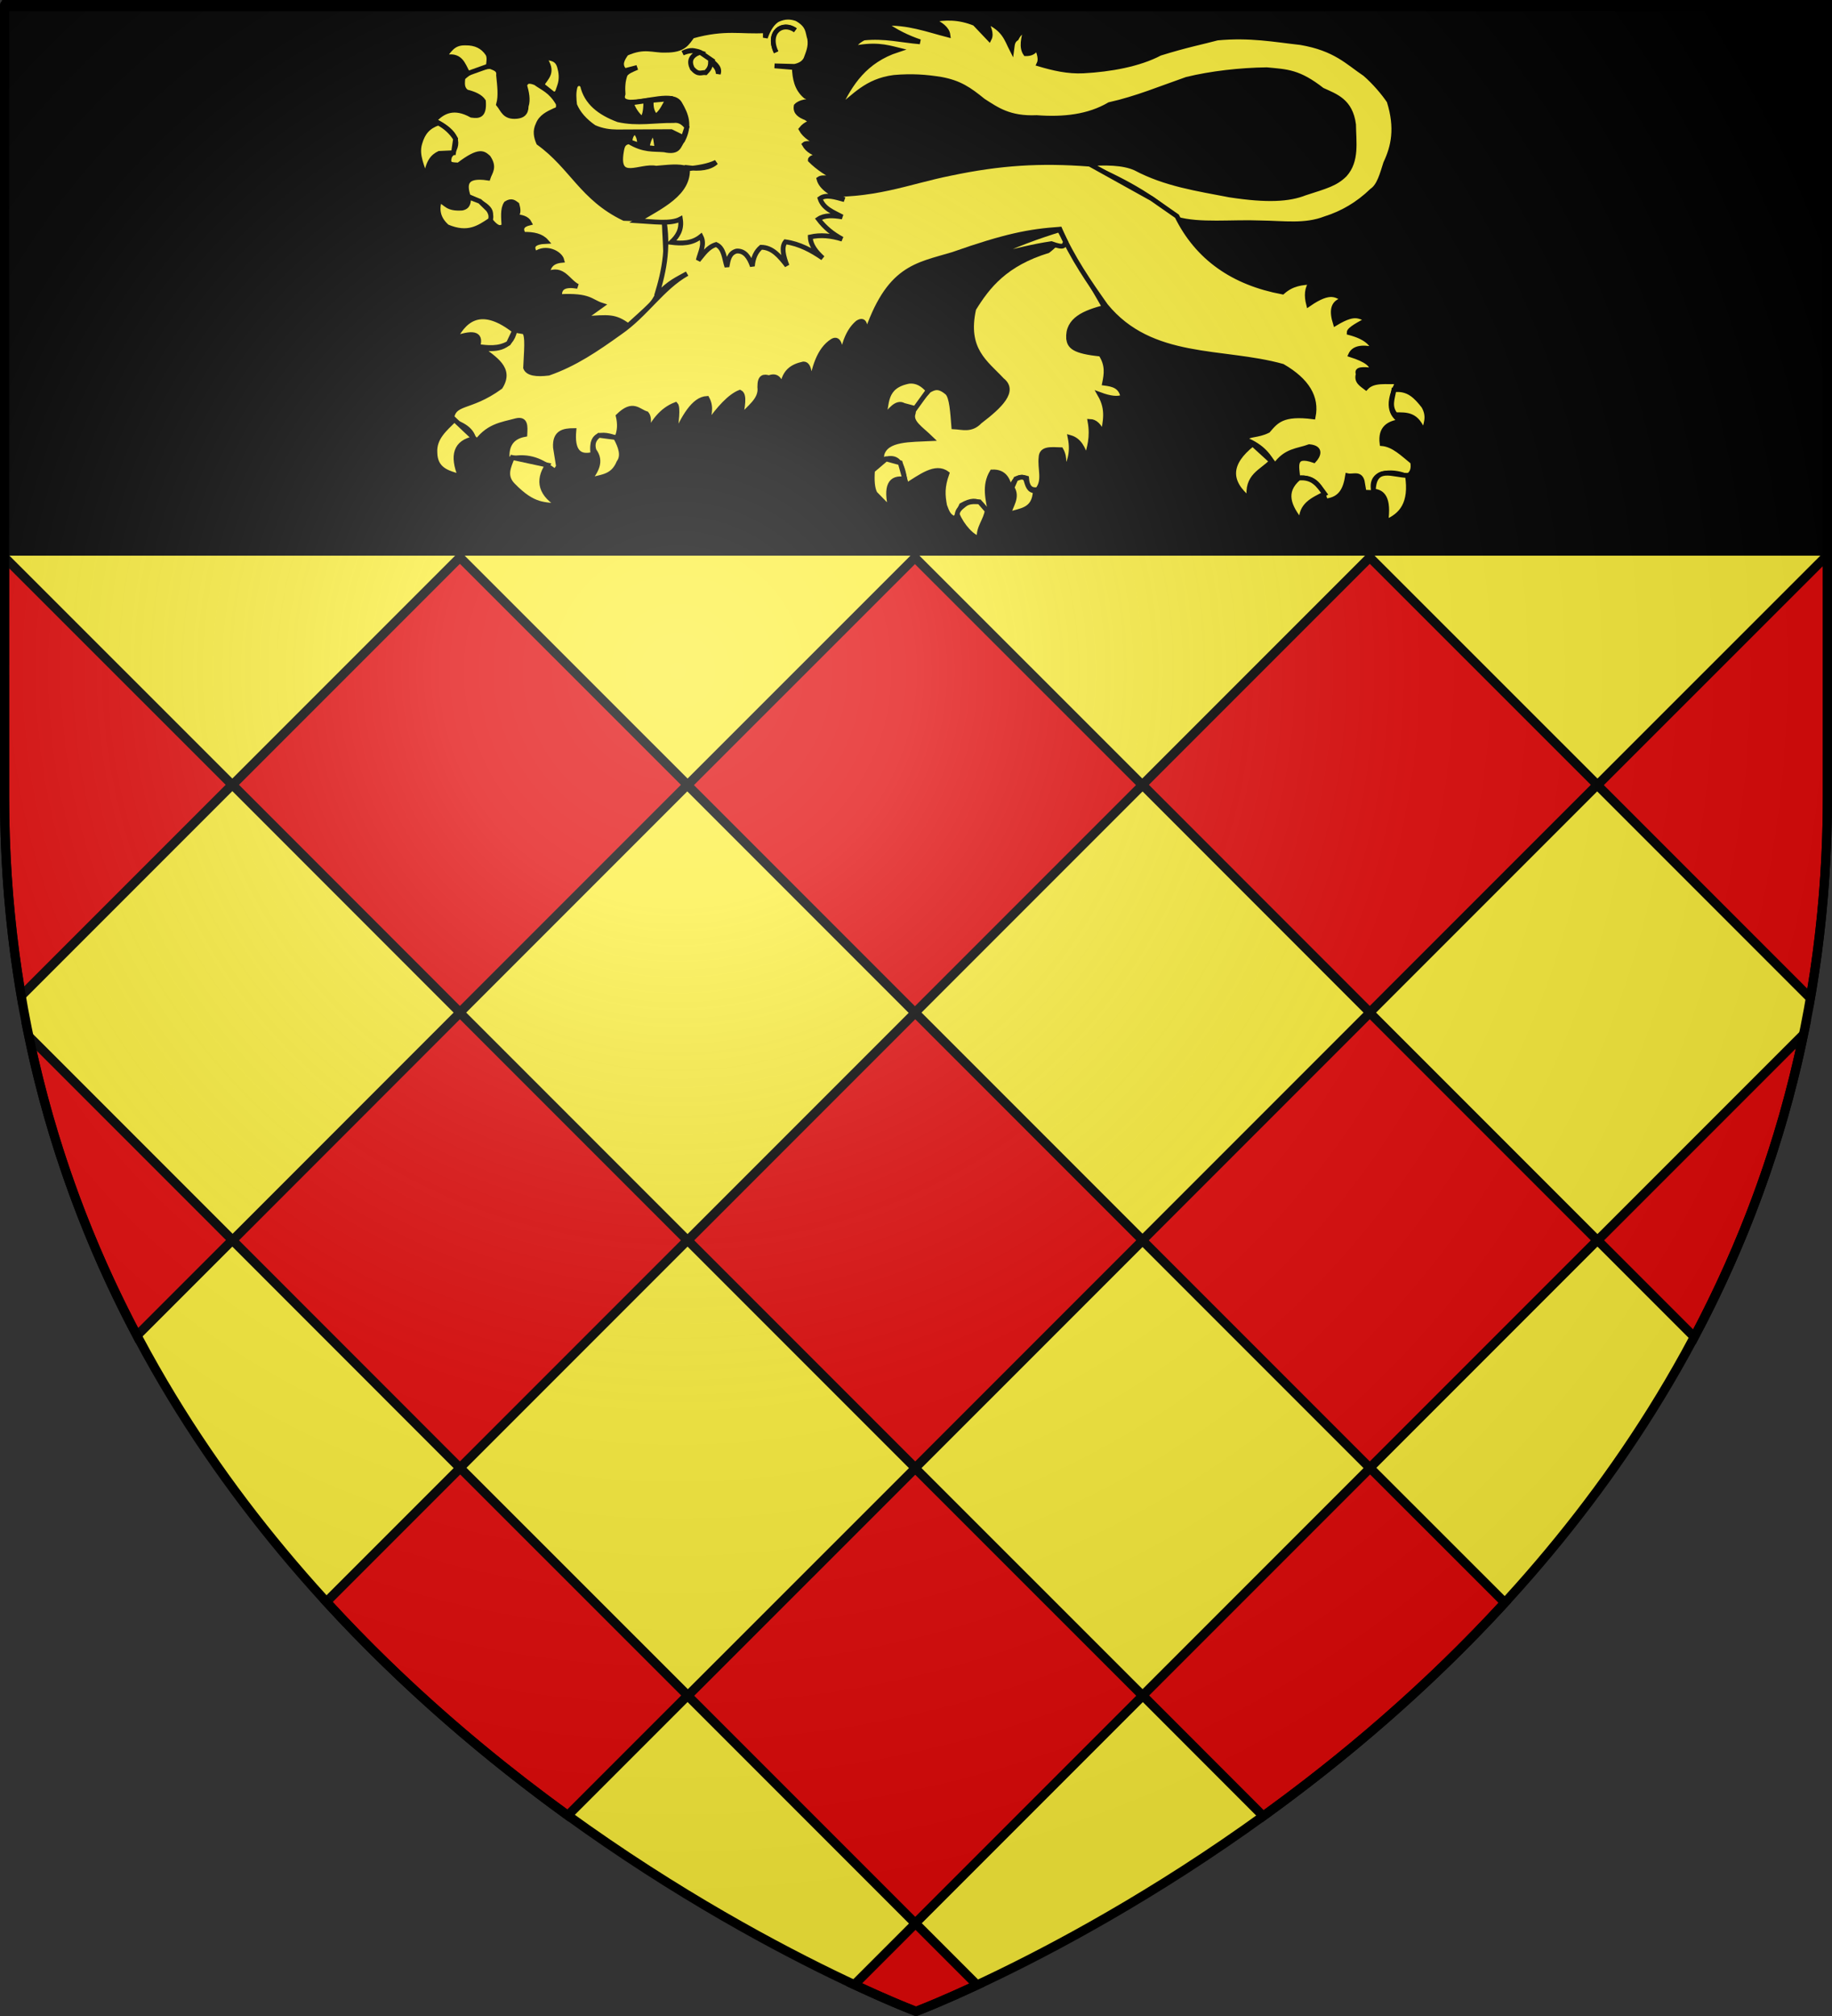 <?xml version="1.0" encoding="UTF-8" standalone="no"?>
<svg
   xmlns:dc="http://purl.org/dc/elements/1.1/"
   xmlns:cc="http://creativecommons.org/ns#"
   xmlns:rdf="http://www.w3.org/1999/02/22-rdf-syntax-ns#"
   xmlns:svg="http://www.w3.org/2000/svg"
   xmlns="http://www.w3.org/2000/svg"
   xmlns:xlink="http://www.w3.org/1999/xlink"
   xmlns:sodipodi="http://sodipodi.sourceforge.net/DTD/sodipodi-0.dtd"
   xmlns:inkscape="http://www.inkscape.org/namespaces/inkscape"
   height="660"
   width="600"
   version="1.0"
   id="svg2"
   sodipodi:version="0.32"
   inkscape:version="0.46"
   sodipodi:docname="Pommiers.svg"
   sodipodi:docbase="D:\Mes documents\Renaud-Notre Lapin"
   inkscape:export-filename="/Users/olivier/Desktop/Blason Rouge/Blason_Vide_3D.png"
   inkscape:export-xdpi="144"
   inkscape:export-ydpi="144"
   inkscape:output_extension="org.inkscape.output.svg.inkscape">
  <rect width="100%" height="100%" fill="#333333" stroke="none"/>
  <sodipodi:namedview
     inkscape:window-height="813"
     inkscape:window-width="1152"
     inkscape:pageshadow="2"
     inkscape:pageopacity="0.0"
     guidetolerance="10.0"
     gridtolerance="10.0"
     objecttolerance="10.0"
     borderopacity="1.0"
     bordercolor="#666666"
     pagecolor="#ffffff"
     id="base"
     showgrid="false"
     height="660px"
     inkscape:zoom="0.91515112"
     inkscape:cx="300"
     inkscape:cy="328.90714"
     inkscape:window-x="-4"
     inkscape:window-y="-4"
     inkscape:current-layer="layer3" />
  <desc
     id="desc4">Flag of Canton of Valais (Wallis)</desc>
  <defs
     id="defs6">
    <inkscape:perspective
       sodipodi:type="inkscape:persp3d"
       inkscape:vp_x="0 : 330 : 1"
       inkscape:vp_y="0 : 1000 : 0"
       inkscape:vp_z="600 : 330 : 1"
       inkscape:persp3d-origin="300 : 220 : 1"
       id="perspective35" />
    <linearGradient
       id="linearGradient2893">
      <stop
         style="stop-color:white;stop-opacity:0.314;"
         offset="0"
         id="stop2895" />
      <stop
         id="stop2897"
         offset="0.19"
         style="stop-color:white;stop-opacity:0.251;" />
      <stop
         style="stop-color:#6b6b6b;stop-opacity:0.125;"
         offset="0.6"
         id="stop2901" />
      <stop
         style="stop-color:black;stop-opacity:0.125;"
         offset="1"
         id="stop2899" />
    </linearGradient>
    <linearGradient
       id="linearGradient2885">
      <stop
         id="stop2887"
         offset="0"
         style="stop-color:white;stop-opacity:1;" />
      <stop
         style="stop-color:white;stop-opacity:1;"
         offset="0.229"
         id="stop2891" />
      <stop
         id="stop2889"
         offset="1"
         style="stop-color:black;stop-opacity:1;" />
    </linearGradient>
    <linearGradient
       id="linearGradient2955">
      <stop
         id="stop2867"
         offset="0"
         style="stop-color:#fd0000;stop-opacity:1;" />
      <stop
         style="stop-color:#e77275;stop-opacity:0.659;"
         offset="0.5"
         id="stop2873" />
      <stop
         style="stop-color:black;stop-opacity:0.323;"
         offset="1"
         id="stop2959" />
    </linearGradient>
    <radialGradient
       inkscape:collect="always"
       xlink:href="#linearGradient2955"
       id="radialGradient2961"
       cx="225.524"
       cy="218.901"
       fx="225.524"
       fy="218.901"
       r="300"
       gradientTransform="matrix(-4.167939e-4,2.183,-1.884,-3.599562e-4,615.597,-289.121)"
       gradientUnits="userSpaceOnUse" />
    <polygon
       id="star"
       transform="scale(53,53)"
       points="0,-1 0.588,0.809 -0.951,-0.309 0.951,-0.309 -0.588,0.809 0,-1 " />
    <clipPath
       id="clip">
      <path
         d="M 0,-200 L 0,600 L 300,600 L 300,-200 L 0,-200 z "
         id="path10" />
    </clipPath>
    <radialGradient
       inkscape:collect="always"
       xlink:href="#linearGradient2955"
       id="radialGradient1911"
       gradientUnits="userSpaceOnUse"
       gradientTransform="matrix(-4.167939e-4,2.183,-1.884,-3.599562e-4,615.597,-289.121)"
       cx="225.524"
       cy="218.901"
       fx="225.524"
       fy="218.901"
       r="300" />
    <radialGradient
       inkscape:collect="always"
       xlink:href="#linearGradient2955"
       id="radialGradient2865"
       gradientUnits="userSpaceOnUse"
       gradientTransform="matrix(0,1.749,-1.593,-1.049767e-7,551.788,-191.29)"
       cx="225.524"
       cy="218.901"
       fx="225.524"
       fy="218.901"
       r="300" />
    <radialGradient
       inkscape:collect="always"
       xlink:href="#linearGradient2955"
       id="radialGradient2871"
       gradientUnits="userSpaceOnUse"
       gradientTransform="matrix(0,1.386,-1.323,-5.741131e-8,-158.082,-109.541)"
       cx="225.524"
       cy="218.901"
       fx="225.524"
       fy="218.901"
       r="300" />
    <radialGradient
       inkscape:collect="always"
       xlink:href="#linearGradient2893"
       id="radialGradient3163"
       gradientUnits="userSpaceOnUse"
       gradientTransform="matrix(1.353,0,0,1.349,-77.629,-85.747)"
       cx="221.445"
       cy="226.331"
       fx="221.445"
       fy="226.331"
       r="300" />
    <radialGradient
       r="300"
       fy="226.331"
       fx="221.445"
       cy="226.331"
       cx="221.445"
       gradientTransform="matrix(1.353,0,0,1.349,-74.394,-85.747)"
       gradientUnits="userSpaceOnUse"
       id="radialGradient2522"
       xlink:href="#linearGradient2893"
       inkscape:collect="always" />
    <linearGradient
       id="linearGradient2512">
      <stop
         id="stop2514"
         offset="0"
         style="stop-color:white;stop-opacity:0.314;" />
      <stop
         style="stop-color:white;stop-opacity:0.251;"
         offset="0.19"
         id="stop2516" />
      <stop
         id="stop2518"
         offset="0.6"
         style="stop-color:#6b6b6b;stop-opacity:0.125;" />
      <stop
         id="stop2520"
         offset="1"
         style="stop-color:black;stop-opacity:0.125;" />
    </linearGradient>
    <inkscape:perspective
       id="perspective8873"
       inkscape:persp3d-origin="300 : 400 : 1"
       inkscape:vp_z="700 : 600 : 1"
       inkscape:vp_y="0 : 1000 : 0"
       inkscape:vp_x="-50 : 600 : 1"
       sodipodi:type="inkscape:persp3d" />
    <inkscape:perspective
       id="perspective2481"
       inkscape:persp3d-origin="300 : 400 : 1"
       inkscape:vp_z="700 : 600 : 1"
       inkscape:vp_y="0 : 1000 : 0"
       inkscape:vp_x="-50 : 600 : 1"
       sodipodi:type="inkscape:persp3d" />
    <radialGradient
       r="300"
       fy="218.901"
       fx="225.524"
       cy="218.901"
       cx="225.524"
       gradientTransform="matrix(0,1.386,-1.323,-5.741131e-8,-158.082,-109.541)"
       gradientUnits="userSpaceOnUse"
       id="radialGradient2677"
       xlink:href="#linearGradient2955"
       inkscape:collect="always" />
    <radialGradient
       r="300"
       fy="218.901"
       fx="225.524"
       cy="218.901"
       cx="225.524"
       gradientTransform="matrix(0,1.749,-1.593,-1.049767e-7,551.788,-191.29)"
       gradientUnits="userSpaceOnUse"
       id="radialGradient2675"
       xlink:href="#linearGradient2955"
       inkscape:collect="always" />
    <radialGradient
       r="300"
       fy="218.901"
       fx="225.524"
       cy="218.901"
       cx="225.524"
       gradientTransform="matrix(-4.167939e-4,2.183,-1.884,-3.599562e-4,615.597,-289.121)"
       gradientUnits="userSpaceOnUse"
       id="radialGradient2673"
       xlink:href="#linearGradient2955"
       inkscape:collect="always" />
    <clipPath
       id="clipPath2669">
      <path
         id="path2671"
         d="M 0,-200 L 0,600 L 300,600 L 300,-200 L 0,-200 z " />
    </clipPath>
    <polygon
       points="0,-1 0.588,0.809 -0.951,-0.309 0.951,-0.309 -0.588,0.809 0,-1 "
       transform="scale(53,53)"
       id="polygon2667" />
    <radialGradient
       gradientUnits="userSpaceOnUse"
       gradientTransform="matrix(-4.167939e-4,2.183,-1.884,-3.599562e-4,615.597,-289.121)"
       r="300"
       fy="218.901"
       fx="225.524"
       cy="218.901"
       cx="225.524"
       id="radialGradient2665"
       xlink:href="#linearGradient2955"
       inkscape:collect="always" />
    <linearGradient
       id="linearGradient2657">
      <stop
         style="stop-color:#fd0000;stop-opacity:1;"
         offset="0"
         id="stop2659" />
      <stop
         id="stop2661"
         offset="0.5"
         style="stop-color:#e77275;stop-opacity:0.659;" />
      <stop
         id="stop2663"
         offset="1"
         style="stop-color:black;stop-opacity:0.323;" />
    </linearGradient>
    <linearGradient
       id="linearGradient2649">
      <stop
         style="stop-color:white;stop-opacity:1;"
         offset="0"
         id="stop2651" />
      <stop
         id="stop2653"
         offset="0.229"
         style="stop-color:white;stop-opacity:1;" />
      <stop
         style="stop-color:black;stop-opacity:1;"
         offset="1"
         id="stop2655" />
    </linearGradient>
    <linearGradient
       id="linearGradient2639">
      <stop
         id="stop2641"
         offset="0"
         style="stop-color:white;stop-opacity:0.314;" />
      <stop
         style="stop-color:white;stop-opacity:0.251;"
         offset="0.19"
         id="stop2643" />
      <stop
         id="stop2645"
         offset="0.6"
         style="stop-color:#6b6b6b;stop-opacity:0.125;" />
      <stop
         id="stop2647"
         offset="1"
         style="stop-color:black;stop-opacity:0.125;" />
    </linearGradient>
    <inkscape:perspective
       id="perspective2636"
       inkscape:persp3d-origin="300 : 220 : 1"
       inkscape:vp_z="600 : 330 : 1"
       inkscape:vp_y="0 : 1000 : 0"
       inkscape:vp_x="0 : 330 : 1"
       sodipodi:type="inkscape:persp3d" />
    <inkscape:perspective
       id="perspective3635"
       inkscape:persp3d-origin="315.97757 : 109.30592 : 1"
       inkscape:vp_z="631.95514 : 163.95888 : 1"
       inkscape:vp_y="0 : 1000 : 0"
       inkscape:vp_x="0 : 163.95888 : 1"
       sodipodi:type="inkscape:persp3d" />
  </defs>
  <g
     inkscape:groupmode="layer"
     id="layer3"
     inkscape:label="Fond écu"
     style="display:inline"
     sodipodi:insensitive="true">
    <g
       id="g3464">
      <path
         id="path2855"
         d="M 1.5,181.688 C 1.5,220.262 1.5,173.458 1.5,260.719 C 1.5,546.17 300,658.5 300,658.5 C 300,658.5 598.5,546.17 598.5,260.719 C 598.5,256.055 598.5,181.688 598.5,181.688 L 1.5,181.688 z"
         style="fill:#fcef3c;fill-opacity:1;fill-rule:evenodd;stroke:none;stroke-width:1px;stroke-linecap:butt;stroke-linejoin:miter;stroke-opacity:1;display:inline" />
      <path
         id="path12764"
         d="M 1.531,182.469 L 1.5,182.5 C 1.5,221.076 1.5,174.355 1.5,260.719 C 1.5,283.575 3.448,305.332 6.969,326 L 76.031,256.938 L 1.531,182.469 z M 150.625,182.469 L 76.156,256.938 L 150.625,331.438 L 225.125,256.938 L 150.625,182.469 z M 448.625,182.469 L 374.156,256.938 L 448.625,331.438 L 523.125,256.938 L 448.625,182.469 z M 299.656,182.562 L 225.156,257.031 L 299.656,331.531 L 374.156,257.031 L 299.656,182.562 z M 597.656,182.562 L 523.156,257.031 L 592.906,326.781 C 596.513,305.881 598.5,283.863 598.5,260.719 L 598.5,183.406 L 597.656,182.562 z M 150.625,331.562 L 76.156,406.062 L 150.625,480.562 L 225.125,406.062 L 150.625,331.562 z M 299.75,331.562 L 225.25,406.062 L 299.75,480.562 L 374.188,406.125 L 448.625,480.562 L 523.125,406.062 L 448.625,331.562 L 374.188,406 L 299.75,331.562 z M 590.688,338.625 L 523.25,406.062 L 554.906,437.719 C 570.66,408.052 583.172,375.076 590.688,338.625 z M 9.469,339.312 C 16.96,375.297 29.307,407.892 44.844,437.25 L 76.125,405.969 L 9.469,339.312 z M 150.719,480.594 L 106.906,524.406 C 132.501,552.335 159.964,575.551 185.938,594.344 L 225.219,555.062 L 150.719,480.594 z M 448.719,480.594 L 374.25,555.062 L 413.719,594.562 C 439.704,575.79 467.213,552.611 492.844,524.688 L 448.719,480.594 z M 299.75,480.688 L 225.25,555.156 L 299.75,629.656 L 374.25,555.156 L 299.75,480.688 z M 299.844,629.688 L 279.781,649.75 C 292.428,655.649 300,658.5 300,658.5 C 300,658.5 307.475,655.679 320,649.844 L 299.844,629.688 z"
         style="fill:#e20909;fill-opacity:1;fill-rule:evenodd;stroke:#000000;stroke-width:3;stroke-linecap:butt;stroke-linejoin:miter;stroke-miterlimit:4;stroke-dasharray:none;stroke-opacity:1;display:inline" />
    </g>
    <g
       style="display:inline"
       inkscape:label="chef"
       id="layer5"
       transform="translate(0.551,-0.663)">
      <rect
         y="2.114"
         x="1.532"
         height="179.009"
         width="596.466"
         id="rect2230"
         style="opacity:1;fill:#000000;fill-opacity:1;fill-rule:nonzero;stroke:#000000;stroke-width:2.902;stroke-miterlimit:4;stroke-dasharray:none;stroke-opacity:1" />
    </g>
  </g>
  <g
     inkscape:groupmode="layer"
     id="layer4"
     inkscape:label="Meubles"
     sodipodi:insensitive="true"
     style="display:inline">
    <g
       style="display:inline"
       id="g3638"
       transform="matrix(0.525,0,0,0.525,136.339,4.831)">
      <g
         transform="translate(-8.98,-29.544)"
         style="opacity:1"
         inkscape:label="corps"
         id="layer6">
        <path
           sodipodi:nodetypes="ccccccccccccccccccccccccccccccccccccccccccc"
           id="path5419"
           d="M 272.352,87.954 C 279.665,72.432 288.838,58.149 309.355,51.429 C 301.918,49.596 294.716,47.592 280.469,50.713 C 282.619,48.485 283.627,46.257 288.108,44.029 C 301.077,42.652 311.945,45.509 323.201,46.416 C 315.421,43.796 307.904,40.122 300.761,34.957 C 315.44,34.101 327.739,38.799 340.628,42.119 C 340.135,38.303 336.171,35.355 330.601,32.808 C 338.736,31.192 347.307,30.884 357.339,34.957 L 366.41,44.506 C 368.043,41.299 365.88,37.333 364.501,33.525 C 375.972,38.479 377.343,45.047 380.495,51.19 C 380.842,48.731 380.598,46.123 383.36,44.267 C 385.349,40.231 387.339,40.066 389.328,38.299 C 387.761,44.109 386.298,49.875 389.09,53.816 C 392.25,53.884 394.758,52.866 396.013,49.758 C 397.816,53.79 398.807,57.496 397.445,60.262 C 406.429,62.927 415.523,65.044 425.137,64.559 C 441.973,63.66 459.945,60.43 472.883,53.578 C 489.61,48.367 500.015,46.4 508.692,44.029 C 529.218,42.123 543.969,45.038 560.734,46.893 C 582.422,50.645 589.903,59.133 600.84,66.469 C 606.726,71.562 612.47,78.326 615.88,83.418 C 621.173,100.333 618.58,111.804 613.731,122.092 C 611.563,128.866 609.751,136.175 605.137,139.281 C 596.412,147.71 586.648,153.37 576.013,156.708 C 563.288,161.629 550.521,159.516 535.429,159.334 C 518.094,158.605 497.325,161.072 483.387,156.946 C 468.573,142.487 448.334,131.974 426.57,122.57 C 438.739,121.62 449.862,121.718 457.604,125.196 C 476.3,135.162 496.414,138.043 516.331,141.907 C 540.049,145.555 553.506,144.626 563.36,140.713 C 576.723,136.418 582.466,134.893 588.188,129.254 C 595.894,120.638 593.818,109.011 593.678,97.981 C 591.731,83.293 582.654,80.389 574.103,76.495 C 559.408,65.008 552.274,65.058 539.487,63.843 C 522.979,64.043 504.75,66.111 489.594,69.811 C 473.502,75.403 458.221,81.83 441.371,85.567 C 428.366,93.208 412.827,94.933 396.013,93.684 C 378.915,94.437 371.051,88.595 362.591,83.18 C 353.87,76.095 347.851,71.916 336.331,69.811 C 326.938,68.31 318.095,67.63 306.968,68.617 C 289.533,70.829 282.001,80.952 272.352,87.954 z"
           style="fill:#fcef3c;fill-opacity:1;fill-rule:evenodd;stroke:#000000;stroke-width:3;stroke-linecap:butt;stroke-linejoin:miter;stroke-miterlimit:4;stroke-dasharray:none;stroke-opacity:1;display:inline" />
        <path
           sodipodi:nodetypes="ccccccccccccccccccccccccccccccccccccccccc"
           id="path3067"
           d="M 138.58,156.536 C 112.361,143.932 106.125,124.431 85.3,109.42 C 83.737,105.775 82.952,102.033 84.962,97.941 C 86.728,93.293 91.014,91.164 95.428,89.164 C 97.582,88.686 97.996,87.049 97.454,84.775 C 92.727,76.755 88.001,75.418 83.274,71.945 C 77.87,69.873 77.634,71.935 76.522,73.296 C 77.888,78.028 78.839,82.621 77.535,86.463 C 77.499,91.283 74.954,92.519 71.795,92.877 C 63.998,93.711 63.079,88.812 60.317,85.45 C 61.882,79.999 60.903,73.53 60.317,67.219 C 60.815,63.544 57.77,62.907 55.253,61.817 C 47.122,62.055 42.145,65.096 38.034,68.907 C 37.797,72.089 37.163,75.371 40.398,77.685 C 45.016,78.845 48.932,80.473 50.864,83.424 C 51.582,93.029 47.56,92.723 43.436,92.202 C 32.735,86.215 25.477,89.494 20.141,95.578 C 35.116,102.893 36.531,110.208 29.932,117.523 C 27.605,123.881 32.097,122.895 35.334,123.262 C 48.697,113.018 51.027,116.106 53.902,118.536 C 58.125,124.813 54.943,127.595 53.733,131.365 C 39.355,129.213 38.86,135.196 41.41,142.844 C 57.764,149.774 55.726,153.099 54.577,157.023 C 60.075,164.019 61.662,162.216 63.693,161.412 C 63.449,156.223 62.708,150.702 65.043,147.233 C 68.521,145.004 70.052,146.667 71.795,147.908 C 72.564,150.7 73.11,153.428 70.783,155.335 C 74.546,155.681 78.019,156.375 79.561,159.387 C 75.132,160.474 73.527,162.69 75.847,166.476 C 81.997,166.312 87.021,167.435 90.026,170.865 C 82.149,171.203 79.898,173.791 83.274,178.63 C 89.581,173.654 98.695,178.086 99.817,182.682 C 92.93,183.296 91.362,186.95 90.702,191.122 C 100.401,186.539 103.502,195.885 109.608,198.887 C 101.761,197.544 97.763,199.444 98.467,205.302 C 117.396,204.302 117.672,208.448 124.8,210.703 L 112.984,219.144 C 129.66,217.925 132.602,217.456 141.189,223.427 L 155.533,210.4 C 168.31,193.284 163.829,176.829 163.707,157.368 L 138.58,156.536 z"
           style="fill:#fcef3c;fill-opacity:1;fill-rule:evenodd;stroke:#000000;stroke-width:3;stroke-linecap:butt;stroke-linejoin:miter;stroke-miterlimit:4;stroke-dasharray:none;stroke-opacity:1" />
        <path
           sodipodi:nodetypes="cccccc"
           id="path3954"
           d="M 94.466,79.021 C 97.397,79.087 97.271,76.687 98.286,74.246 C 100.051,69.489 99.195,65.016 98.496,62.549 C 97.053,56.344 92.395,56.719 88.469,56.103 C 95.527,65.56 89.735,68.593 87.275,73.291 L 94.466,79.021 z"
           style="fill:#fcef3c;fill-opacity:1;fill-rule:evenodd;stroke:#000000;stroke-width:3;stroke-linecap:butt;stroke-linejoin:miter;stroke-miterlimit:4;stroke-dasharray:none;stroke-opacity:1" />
        <path
           sodipodi:nodetypes="cccccc"
           id="path3956"
           d="M 53.902,61.564 C 54.223,58.931 54.81,55.906 53.564,53.883 C 50.473,49.29 45.991,47.029 39.638,47.131 C 31.221,46.874 29.396,52.609 25.543,56.5 C 36.836,53.299 37.963,60.798 41.157,66.122 L 53.902,61.564 z"
           style="fill:#fcef3c;fill-opacity:1;fill-rule:evenodd;stroke:#000000;stroke-width:3;stroke-linecap:butt;stroke-linejoin:miter;stroke-miterlimit:4;stroke-dasharray:none;stroke-opacity:1" />
        <path
           sodipodi:nodetypes="ccccccc"
           id="path3958"
           d="M 22.758,97.013 C 16.35,99.22 13.096,103.011 11.194,109.589 C 8.771,117.403 13.145,124.601 14.908,131.787 C 16.041,121.019 19.463,117.878 23.264,116.004 L 32.211,115.582 L 33.477,106.888 C 30.825,102.675 27.209,99.426 22.758,97.013 z"
           style="fill:#fcef3c;fill-opacity:1;fill-rule:evenodd;stroke:#000000;stroke-width:3;stroke-linecap:butt;stroke-linejoin:miter;stroke-miterlimit:4;stroke-dasharray:none;stroke-opacity:1" />
        <path
           sodipodi:nodetypes="cccccccc"
           id="path3960"
           d="M 41.664,143.181 C 41.497,146.161 41.619,149.302 37.528,150.102 C 28.008,150.724 27.765,147.064 23.433,145.291 C 21.501,151.42 22.751,156.971 28.244,161.75 C 41.185,167.24 48.021,162.376 55.168,157.614 C 55.904,155.499 55.557,153.286 53.818,150.946 L 48.669,145.882 L 41.664,143.181 z"
           style="fill:#fcef3c;fill-opacity:1;fill-rule:evenodd;stroke:#000000;stroke-width:3;stroke-linecap:butt;stroke-linejoin:miter;stroke-miterlimit:4;stroke-dasharray:none;stroke-opacity:1" />
        <path
           sodipodi:nodetypes="cccccccccccccccccccccccccccccccccccc"
           id="path4866"
           d="M 411.63,165.697 C 412.054,169.081 405.793,174.566 403.036,176.678 C 376.568,184.834 365.616,198.532 356.723,212.965 C 351.047,238.441 364.268,246.474 374.389,257.368 C 382.919,264.029 373.415,273.342 360.543,283.15 C 355.132,288.877 349.721,286.745 344.31,286.493 C 343.586,277.683 343.086,267.963 340.251,265.246 C 334.724,260.5 331.896,262.142 328.792,263.814 C 324.908,268.604 319.705,271.835 319.004,277.898 C 316.916,283.683 323.657,287.49 330.225,293.893 C 317.037,294.577 302.235,293.836 299.429,303.681 L 299.19,307.501 C 312.131,302.289 312.546,313.778 314.469,323.257 C 323.481,317.723 332.826,310.195 340.012,315.617 C 337.017,323.972 337.345,329.129 338.58,335.67 C 340.042,339.51 341.026,342.805 345.264,343.787 L 349.084,335.432 C 361.904,328.246 361.75,338.028 367.227,340.445 C 365.693,331.851 363.012,323.257 368.182,314.662 C 376.168,314.255 378.597,319.91 379.641,327.076 C 380.949,319.126 384.544,316.892 389.668,318.482 C 390.144,324.898 392.948,326.194 396.591,325.644 C 401.256,319.837 397.899,312.619 398.739,305.591 C 398.922,299.604 405.477,300.699 411.153,300.816 C 414.098,306.084 412.523,310.448 412.585,315.14 C 416.228,309.538 418.909,303.188 416.882,293.177 C 422.406,294.725 425.187,299.929 426.909,306.546 C 428.796,299.656 431.093,293.11 429.296,283.15 C 432.289,283.276 435.056,285.424 437.413,291.267 C 438.592,283.486 441.016,276.045 435.503,266.44 C 441.833,268.783 446.68,269.348 449.827,267.872 C 448.438,260.956 443.504,259.949 438.368,259.278 C 439.519,253.663 440.443,247.997 435.981,241.135 C 418.795,239.435 416.632,236.2 415.928,231.585 C 415.105,219.525 426.017,215.288 438.368,212.01 L 411.63,165.697 z"
           style="fill:#fcef3c;fill-opacity:1;fill-rule:evenodd;stroke:#000000;stroke-width:3;stroke-linecap:butt;stroke-linejoin:miter;stroke-miterlimit:4;stroke-dasharray:none;stroke-opacity:1" />
        <path
           sodipodi:nodetypes="cccccc"
           id="path5753"
           d="M 328.315,263.814 C 324.936,259.805 321.03,257.64 316.378,258.084 C 300.212,261.172 302.949,272.478 300.384,281.479 C 304.601,275.844 308.819,270.642 313.036,273.124 L 320.198,275.034 L 328.315,263.814 z"
           style="fill:#fcef3c;fill-opacity:1;fill-rule:evenodd;stroke:#000000;stroke-width:3;stroke-linecap:butt;stroke-linejoin:miter;stroke-miterlimit:4;stroke-dasharray:none;stroke-opacity:1" />
        <path
           sodipodi:nodetypes="ccccccc"
           id="path5755"
           d="M 302.055,306.546 L 293.574,313.752 C 293.145,319.92 293.418,324.719 295.132,328.031 L 305.158,338.296 C 301.41,323.333 304.773,317.615 313.752,319.198 L 310.888,308.933 L 302.055,306.546 z"
           style="fill:#fcef3c;fill-opacity:1;fill-rule:evenodd;stroke:#000000;stroke-width:3;stroke-linecap:butt;stroke-linejoin:miter;stroke-miterlimit:4;stroke-dasharray:none;stroke-opacity:1" />
        <path
           sodipodi:nodetypes="cccccc"
           id="path5757"
           d="M 346.458,341.161 C 349.314,348.254 356.179,355.855 360.304,355.962 C 359.159,350.024 364.589,344.268 365.079,338.774 L 360.304,333.283 C 356.925,333.136 353.516,332.867 350.755,335.193 C 348.759,336.806 346.607,338.316 346.458,341.161 z"
           style="fill:#fcef3c;fill-opacity:1;fill-rule:evenodd;stroke:#000000;stroke-width:3;stroke-linecap:butt;stroke-linejoin:miter;stroke-miterlimit:4;stroke-dasharray:none;stroke-opacity:1" />
        <path
           sodipodi:nodetypes="cccccc"
           id="path5759"
           d="M 380.596,324.45 C 384.532,330.537 379.603,335.64 378.447,341.161 C 385.498,338.515 394.675,339.156 395.158,326.36 C 391.001,326.574 390.281,322.663 389.19,319.198 C 387.553,316.958 385.234,318.13 382.983,318.959 L 380.596,324.45 z"
           style="fill:#fcef3c;fill-opacity:1;fill-rule:evenodd;stroke:#000000;stroke-width:3;stroke-linecap:butt;stroke-linejoin:miter;stroke-miterlimit:4;stroke-dasharray:none;stroke-opacity:1" />
        <path
           sodipodi:nodetypes="cccccccccccccccccccccccccccccccccccccccccccccccccccccccccccccccccccccccccccccc"
           id="path6653"
           d="M 467.741,144.183 L 429.067,122.697 C 398.335,120.376 373.539,121.84 342.17,128.427 C 315.407,133.737 294.095,143.477 258.139,141.318 L 162.17,150.867 C 167.326,172.378 163.725,188.963 158.828,204.819 C 167.037,196.058 172.11,194.351 177.926,190.973 C 162.225,199.773 152.168,216.576 135.91,227.737 C 121.325,238.183 107.843,247.369 91.507,253.042 C 83.812,253.973 78.522,253.22 77.184,249.7 C 77.532,240.62 78.863,229.181 76.229,227.26 L 70.499,226.305 C 67.887,238.727 57.129,238.447 49.014,237.286 C 57.515,244.06 68.769,249.988 61.428,261.636 C 41.679,275.973 31.845,270.115 30.871,282.644 C 38.705,285.384 45.524,288.903 45.194,297.923 C 53.057,285.704 62.377,285.147 71.454,282.644 C 77.39,281.324 76.968,286.361 76.706,291.238 C 68.618,292.696 64.9,297.898 65.725,306.994 C 77.541,303.733 86.03,307.126 93.417,312.724 C 96.297,315.142 96.585,312.375 97.714,311.291 L 95.804,299.355 C 95.268,289.914 100.901,288.886 107.263,288.851 C 106.149,301.106 110.128,306.039 119.2,303.652 C 118.066,294.242 120.579,288.48 134.001,293.626 C 136.085,289.01 136.045,284.395 134.956,279.78 C 144.183,270.715 147.505,276.839 152.621,278.347 C 155.187,281.464 153.192,287.622 152.144,293.148 C 156.382,283.493 162.082,275.925 170.765,272.618 C 172.34,274.317 171.39,283.09 169.81,293.626 C 175.717,280.667 181.922,269.201 190.34,268.798 C 193.624,274.838 191.205,280.062 190.34,285.509 C 197.77,274.855 204.713,267.367 210.871,264.978 C 214.17,266.642 212.287,274.228 211.348,280.734 C 215.923,274.607 224.393,270.037 223.284,261.636 C 223.227,255.004 225.933,255.006 229.014,255.907 C 233.605,254.054 236.359,256.487 237.131,263.546 C 237.735,251.971 243.598,248.811 250.499,247.313 C 254.566,247.257 254.393,254.976 254.796,261.636 C 257.224,249.899 259.972,238.483 268.643,232.989 C 273.138,230.457 273.563,237.422 274.372,243.493 C 276.027,232.46 279.563,225.566 284.399,221.53 C 289.366,218.486 289.152,224.512 289.173,230.124 C 303.335,187.018 320.791,185.899 343.603,179.037 C 376.326,167.53 391.355,164.584 410.446,163.281 C 418.15,181.169 428.999,196.725 439.093,211.026 C 467.589,245.821 511.839,238.274 549.385,248.745 C 564.737,257.644 570.957,268.175 568.483,280.257 C 549.407,277.793 545.468,282.841 540.314,288.851 C 533.428,292.286 528.744,290.676 525.513,294.103 C 538.016,299.235 540.661,305.071 544.611,310.814 C 551.292,301.069 558.83,301.603 566.096,298.878 C 574.242,299.688 571.373,304.873 568.961,307.472 C 555.51,302.782 558.347,311.546 558.934,318.453 C 569.519,317.252 573.755,323.864 576.123,332.777 C 586.185,331.804 588.712,324.911 589.969,317.021 C 593.122,317.791 597.582,315.076 599.04,320.363 L 600.234,327.286 L 606.441,327.525 C 602.228,311.816 621.885,314.508 626.733,317.498 C 630.47,315.882 631.26,312.583 630.552,308.427 C 624.488,303.552 618.725,297.62 611.454,296.968 C 610.213,287.132 615.781,284.106 623.391,283.122 C 616.646,279.01 614.266,271.923 621.481,258.294 C 614.42,258.814 606.165,256.947 601.428,262.114 C 598.618,259.945 595.183,258.134 596.653,253.52 C 595.102,250.315 599.917,250.583 605.247,251.132 C 605.361,247.949 601.928,244.766 591.879,241.583 C 593.594,237.836 597.971,236.266 606.68,238.241 C 604.549,234.259 601.23,230.461 590.924,227.737 C 590.921,225.7 597.126,222.422 603.337,219.143 C 597.286,219.079 596.375,213.507 582.33,222.008 C 579.982,214.413 580.276,208.469 588.059,207.207 C 583.116,204.779 579.709,200.303 565.619,210.071 C 564.314,204.901 564.392,200.126 567.528,196.225 C 561.481,196.61 555.433,197.069 549.385,202.432 C 518.658,196.692 496.4,181.274 483.497,155.164 L 467.741,144.183 z"
           style="fill:#fcef3c;fill-opacity:1;fill-rule:evenodd;stroke:#000000;stroke-width:3;stroke-linecap:butt;stroke-linejoin:miter;stroke-miterlimit:4;stroke-dasharray:none;stroke-opacity:1" />
        <path
           sodipodi:nodetypes="ccccc"
           id="path7540"
           d="M 70.223,226.644 C 50.894,211.497 39.922,217.962 33.086,231.37 C 46.408,226.481 49.465,229.691 47.266,236.435 C 53.68,237.182 60.095,238.044 66.509,234.409 L 70.223,226.644 z"
           style="fill:#fcef3c;fill-opacity:1;fill-rule:evenodd;stroke:#000000;stroke-width:3;stroke-linecap:butt;stroke-linejoin:miter;stroke-miterlimit:4;stroke-dasharray:none;stroke-opacity:1" />
        <path
           sodipodi:nodetypes="ccccc"
           id="path8427"
           d="M 32.748,282.012 C 26.958,287.776 20.01,293.347 20.594,302.606 C 20.786,313.079 28.255,315.265 36.462,317.461 C 31.205,304.345 33.394,296.143 45.24,293.828 L 32.748,282.012 z"
           style="fill:#fcef3c;fill-opacity:1;fill-rule:evenodd;stroke:#000000;stroke-width:3;stroke-linecap:butt;stroke-linejoin:miter;marker:none;marker-start:none;marker-mid:none;marker-end:none;stroke-miterlimit:4;stroke-dasharray:none;stroke-dashoffset:0;stroke-opacity:1;visibility:visible;display:inline;overflow:visible" />
        <path
           sodipodi:nodetypes="ccccc"
           id="path8429"
           d="M 68.873,305.645 C 66.584,311.384 63.657,317.123 69.21,322.863 C 82.49,336.55 89.017,334.623 98.92,336.03 C 86.521,328.862 84.313,320.239 90.817,310.371 L 68.873,305.645 z"
           style="fill:#fcef3c;fill-opacity:1;fill-rule:evenodd;stroke:#000000;stroke-width:3;stroke-linecap:butt;stroke-linejoin:miter;marker:none;marker-start:none;marker-mid:none;marker-end:none;stroke-miterlimit:4;stroke-dasharray:none;stroke-dashoffset:0;stroke-opacity:1;visibility:visible;display:inline;overflow:visible" />
        <path
           sodipodi:nodetypes="cccccc"
           id="path8431"
           d="M 119.852,301.256 C 125.004,308.128 121.046,314.173 116.476,320.162 C 123.112,317.34 131.184,318.822 135.382,308.683 C 138.375,304.555 136.625,299.071 133.356,293.153 L 122.89,291.803 C 119.725,294.093 118.517,297.166 119.852,301.256 z"
           style="fill:#fcef3c;fill-opacity:1;fill-rule:evenodd;stroke:#000000;stroke-width:3;stroke-linecap:butt;stroke-linejoin:miter;marker:none;marker-start:none;marker-mid:none;marker-end:none;stroke-miterlimit:4;stroke-dasharray:none;stroke-dashoffset:0;stroke-opacity:1;visibility:visible;display:inline;overflow:visible" />
        <path
           sodipodi:nodetypes="cccc"
           id="path8433"
           d="M 530.724,297.204 C 515.529,309.137 515.084,320.608 528.698,331.641 C 526.419,316.87 536.612,314.572 542.54,308.008 L 530.724,297.204 z"
           style="fill:#fcef3c;fill-opacity:1;fill-rule:evenodd;stroke:#000000;stroke-width:3;stroke-linecap:butt;stroke-linejoin:miter;marker:none;marker-start:none;marker-mid:none;marker-end:none;stroke-miterlimit:4;stroke-dasharray:none;stroke-dashoffset:0;stroke-opacity:1;visibility:visible;display:inline;overflow:visible" />
        <path
           sodipodi:nodetypes="cccc"
           id="path8435"
           d="M 559.421,318.474 C 549.342,327.057 553.323,336.344 561.109,345.82 C 560.468,335.097 568.444,332.033 575.626,328.265 C 571.863,323.09 568.423,317.537 559.421,318.474 z"
           style="fill:#fcef3c;fill-opacity:1;fill-rule:evenodd;stroke:#000000;stroke-width:3;stroke-linecap:butt;stroke-linejoin:miter;marker:none;marker-start:none;marker-mid:none;marker-end:none;stroke-miterlimit:4;stroke-dasharray:none;stroke-dashoffset:0;stroke-opacity:1;visibility:visible;display:inline;overflow:visible" />
        <path
           sodipodi:nodetypes="cccc"
           id="path8437"
           d="M 606.011,326.577 C 611.966,327.006 615.877,331.069 613.776,345.82 C 623.571,341.814 630.025,334.227 627.281,316.786 C 618.634,316.935 606.353,309.816 606.011,326.577 z"
           style="fill:#fcef3c;fill-opacity:1;fill-rule:evenodd;stroke:#000000;stroke-width:3;stroke-linecap:butt;stroke-linejoin:miter;marker:none;marker-start:none;marker-mid:none;marker-end:none;stroke-miterlimit:4;stroke-dasharray:none;stroke-dashoffset:0;stroke-opacity:1;visibility:visible;display:inline;overflow:visible" />
        <path
           sodipodi:nodetypes="ccccc"
           id="path8439"
           d="M 619.853,278.973 C 626.516,279.015 633.363,278.198 637.409,290.452 C 638.398,285.155 641.426,280.537 637.409,273.572 C 632.783,267.695 627.885,262.251 618.84,263.443 C 618.087,268.62 615.56,273.797 619.853,278.973 z"
           style="fill:#fcef3c;fill-opacity:1;fill-rule:evenodd;stroke:#000000;stroke-width:3;stroke-linecap:butt;stroke-linejoin:miter;marker:none;marker-start:none;marker-mid:none;marker-end:none;stroke-miterlimit:4;stroke-dasharray:none;stroke-dashoffset:0;stroke-opacity:1;visibility:visible;display:inline;overflow:visible" />
      </g>
      <g
         transform="translate(-8.98,-29.544)"
         inkscape:label="tete"
         id="g3661">
        <path
           sodipodi:nodetypes="cccccccccccccccccccccccccccccccccccccccccccccccccccccccccc"
           id="path2114"
           d="M 226.746,43.865 C 228.731,37.941 231.29,34.604 234.173,32.724 C 239.019,30.381 242.822,30.817 246.327,32.049 C 253.889,36.213 253.054,40.377 254.43,44.54 C 255.208,49.644 253.441,53.22 252.067,57.032 C 250.871,59.541 248.423,61.049 244.977,61.759 L 232.485,61.421 L 244.808,62.434 C 245.113,69.065 246.094,75.472 251.729,80.327 L 258.481,83.366 C 253.321,83.382 248.486,83.723 245.99,86.404 C 245.267,90.529 248.342,92.375 252.067,93.832 C 253.87,95.176 255.789,96.29 258.481,95.857 C 255.33,96.785 252.179,97.003 249.028,100.921 C 251.363,105.212 256.276,108.214 262.195,110.712 C 258.3,110.479 252.553,109.011 251.054,110.375 C 253.229,114.258 256.888,115.915 260.845,117.127 C 258.49,118.03 254.685,118.45 254.768,120.165 C 259.613,125.068 265.907,129.102 272.999,132.657 C 268.067,131.777 262.536,130.297 260.169,131.982 C 261.644,137.62 268.328,141.399 276.037,144.811 C 270.476,143.343 264.675,141.276 260.845,144.136 C 262.911,150.509 269.2,152.661 274.687,155.614 C 269.048,154.69 263.69,154.329 259.832,156.965 C 263.836,162.312 268.882,166.358 274.687,169.456 C 267.834,167.303 261.17,166.66 254.768,168.106 C 254.923,173.306 258.365,177.41 262.533,181.273 C 255.494,176.444 248.063,172.399 239.237,171.144 C 236.605,174.476 237.979,179.993 240.25,185.999 C 235.754,180.212 231.185,174.582 224.045,174.521 C 220.935,177.15 219.053,181.007 218.643,186.337 C 216.678,180.774 213.949,176.631 208.853,176.884 C 204.152,178.067 203.537,182.428 202.776,186.675 C 201.07,181.583 201.02,175.044 196.023,172.832 C 190.68,174.466 188.112,178.875 184.882,182.623 C 186.051,177.672 189.1,172.72 186.57,167.768 C 180.931,172.306 174.531,172.282 168.002,171.482 C 171.845,167.871 174.801,163.696 173.741,156.965 C 167.651,160.215 156.641,158.546 146.732,157.978 C 161.379,149.034 179.391,141.144 178.13,124.892 C 185.994,125.877 192.208,125.029 196.023,121.516 C 191.01,123.984 184.812,124.873 178.468,125.567 C 172.478,123.505 165.386,124.75 158.549,125.229 C 148.6,123.212 133.566,134.521 136.941,114.763 C 137.504,111.387 138.067,109.362 141.668,108.686 C 150.958,114.325 156.847,113.162 163.613,113.751 C 173.209,115.91 172.532,110.819 175.091,108.011 C 180.16,98.388 177.195,91.576 173.403,85.054 C 169.357,77.583 152.472,84.378 142.006,84.041 C 138.709,83.715 136.766,82.442 137.954,78.977 C 137.674,74.925 137.797,70.874 139.305,66.823 C 140.833,64.728 143.917,63.671 146.732,62.434 L 138.967,64.459 C 135.322,60.858 137.434,57.257 139.98,53.656 C 151.392,48.568 156.471,51.924 164.288,51.63 C 176.122,51.808 177.97,46.992 181.168,42.852 C 201.776,37.085 211.76,40.425 226.746,39.476 L 226.746,43.865 z"
           style="opacity:1;fill:#fcef3c;fill-opacity:1;fill-rule:evenodd;stroke:#000000;stroke-width:3;stroke-linecap:butt;stroke-linejoin:miter;stroke-miterlimit:4;stroke-dasharray:none;stroke-opacity:1" />
        <path
           sodipodi:nodetypes="ccccccccc"
           id="path3002"
           d="M 175.165,53.459 C 180.374,50.738 182.924,52.006 185.669,52.982 C 180.272,55.162 178.903,58.286 181.133,63.009 C 185.094,67.482 186.714,65.312 189.488,65.635 C 190.802,64.124 192.542,62.989 192.592,58.95 C 195.176,60.921 197.304,63.119 197.366,66.351 C 198.968,61.634 193.41,59.499 193.786,58.234 L 186.146,52.982 C 182.802,51.56 179.146,51.698 175.165,53.459 z"
           style="opacity:1;fill:#fcef3c;fill-opacity:1;fill-rule:evenodd;stroke:#000000;stroke-width:3;stroke-linecap:butt;stroke-linejoin:miter;stroke-miterlimit:4;stroke-dasharray:none;stroke-opacity:1" />
        <path
           sodipodi:nodetypes="ccccc"
           id="path3004"
           d="M 152.908,112.342 C 153.633,109.041 154.279,105.686 156.86,103.622 C 158.812,103.715 157.618,105.471 158.327,107.118 L 159.224,113.075 L 152.908,112.342 z"
           style="opacity:1;fill:#fcef3c;fill-opacity:1;fill-rule:evenodd;stroke:#000000;stroke-width:3;stroke-linecap:butt;stroke-linejoin:miter;stroke-miterlimit:4;stroke-dasharray:none;stroke-opacity:1" />
        <path
           sodipodi:nodetypes="cccc"
           id="path3006"
           d="M 145.443,102.518 C 143.076,103.888 142.373,106.209 142.221,108.844 L 148.547,111.112 C 148.061,108.247 148.322,105.383 145.443,102.518 z"
           style="opacity:1;fill:#fcef3c;fill-opacity:1;fill-rule:evenodd;stroke:#000000;stroke-width:3;stroke-linecap:butt;stroke-linejoin:miter;stroke-miterlimit:4;stroke-dasharray:none;stroke-opacity:1" />
        <path
           sodipodi:nodetypes="cccc"
           id="path3008"
           d="M 143.056,84.494 C 144.212,88.142 146.357,91.508 149.74,94.52 C 152.102,92.048 152.028,87.489 152.247,83.181 L 143.056,84.494 z"
           style="opacity:1;fill:#fcef3c;fill-opacity:1;fill-rule:evenodd;stroke:#000000;stroke-width:3;stroke-linecap:butt;stroke-linejoin:miter;stroke-miterlimit:4;stroke-dasharray:none;stroke-opacity:1" />
        <path
           sodipodi:nodetypes="cccc"
           id="path3010"
           d="M 155.589,82.942 L 166.213,81.987 C 163.791,85.812 162.196,90.464 158.335,92.849 C 155.82,90.258 155.248,86.803 155.589,82.942 z"
           style="opacity:1;fill:#fcef3c;fill-opacity:1;fill-rule:evenodd;stroke:#000000;stroke-width:3;stroke-linecap:butt;stroke-linejoin:miter;stroke-miterlimit:4;stroke-dasharray:none;stroke-opacity:1" />
        <path
           sodipodi:nodetypes="ccccccccccc"
           id="path3012"
           d="M 177.792,99.571 C 175.69,96.977 173.239,94.991 169.352,95.52 C 157.873,95.351 147.029,97.718 134.916,95.013 C 123.564,90.754 115.013,84.395 112.633,73.406 C 111.419,72.647 110.324,71.473 108.245,73.744 C 106.88,78.038 107.354,81.872 107.738,85.729 C 109.935,91.095 114.094,95.724 119.892,99.74 C 125.157,102.043 129.698,102.536 134.072,102.609 L 168.002,102.441 L 175.598,106.154 L 177.792,99.571 z"
           style="opacity:1;fill:#fcef3c;fill-opacity:1;fill-rule:evenodd;stroke:#000000;stroke-width:3;stroke-linecap:butt;stroke-linejoin:miter;stroke-miterlimit:4;stroke-dasharray:none;stroke-opacity:1" />
        <path
           sodipodi:nodetypes="cc"
           id="path3023"
           d="M 245.454,39.225 C 237.538,33.521 227.549,40.307 233.469,52.899"
           style="opacity:1;fill:#fcef3c;fill-opacity:1;fill-rule:evenodd;stroke:#000000;stroke-width:3;stroke-linecap:butt;stroke-linejoin:miter;stroke-miterlimit:4;stroke-dasharray:none;stroke-opacity:1" />
        <path
           style="opacity:1;fill:#fcef3c;fill-opacity:1;fill-rule:evenodd;stroke:#000000;stroke-width:3;stroke-linecap:butt;stroke-linejoin:miter;stroke-miterlimit:4;stroke-dasharray:none;stroke-opacity:1"
           d="M 245.454,39.225 C 237.538,33.521 227.549,40.307 233.469,52.899"
           id="path3025"
           sodipodi:nodetypes="cc" />
        <path
           sodipodi:nodetypes="ccccc"
           id="path1917"
           d="M 414.059,171.203 C 412.435,168.12 412.281,167.206 410.148,163.645 C 399.005,167.074 379.616,173.684 367.617,180.541 C 384.882,176.272 394.149,173.933 405.168,172.288 C 414.032,175.473 412.733,173.207 414.059,171.203 z"
           style="fill:#fcef3c;fill-rule:evenodd;stroke:#000000;stroke-width:3;stroke-linecap:butt;stroke-linejoin:miter;stroke-opacity:1" />
      </g>
    </g>
  </g>
  <g
     inkscape:groupmode="layer"
     id="layer2"
     inkscape:label="Reflet final"
     sodipodi:insensitive="true"
     style="display:inline">
    <path
       sodipodi:nodetypes="cccccc"
       d="M 300,658.5 C 300,658.5 598.5,546.18 598.5,260.728 C 598.5,-24.723 598.5,2.176 598.5,2.176 L 1.5,2.176 L 1.5,260.728 C 1.5,546.18 300,658.5 300,658.5 z"
       style="opacity:1;fill:url(#radialGradient3163);fill-opacity:1;fill-rule:evenodd;stroke:none;stroke-width:1px;stroke-linecap:butt;stroke-linejoin:miter;stroke-opacity:1"
       id="path2875"
       inkscape:export-xdpi="144"
       inkscape:export-ydpi="144" />
  </g>
  <g
     inkscape:groupmode="layer"
     id="layer1"
     inkscape:label="Contour final"
     sodipodi:insensitive="true">
    <path
       sodipodi:nodetypes="cccccc"
       d="M 300,658.5 C 300,658.5 1.5,546.18 1.5,260.728 C 1.5,-24.723 1.5,2.176 1.5,2.176 L 598.5,2.176 L 598.5,260.728 C 598.5,546.18 300,658.5 300,658.5 z"
       style="opacity:1;fill:none;fill-opacity:1;fill-rule:evenodd;stroke:#000000;stroke-width:3;stroke-linecap:butt;stroke-linejoin:miter;stroke-miterlimit:4;stroke-dasharray:none;stroke-opacity:1"
       id="path1411"
       inkscape:export-xdpi="144"
       inkscape:export-ydpi="144" />
  </g>
</svg>
